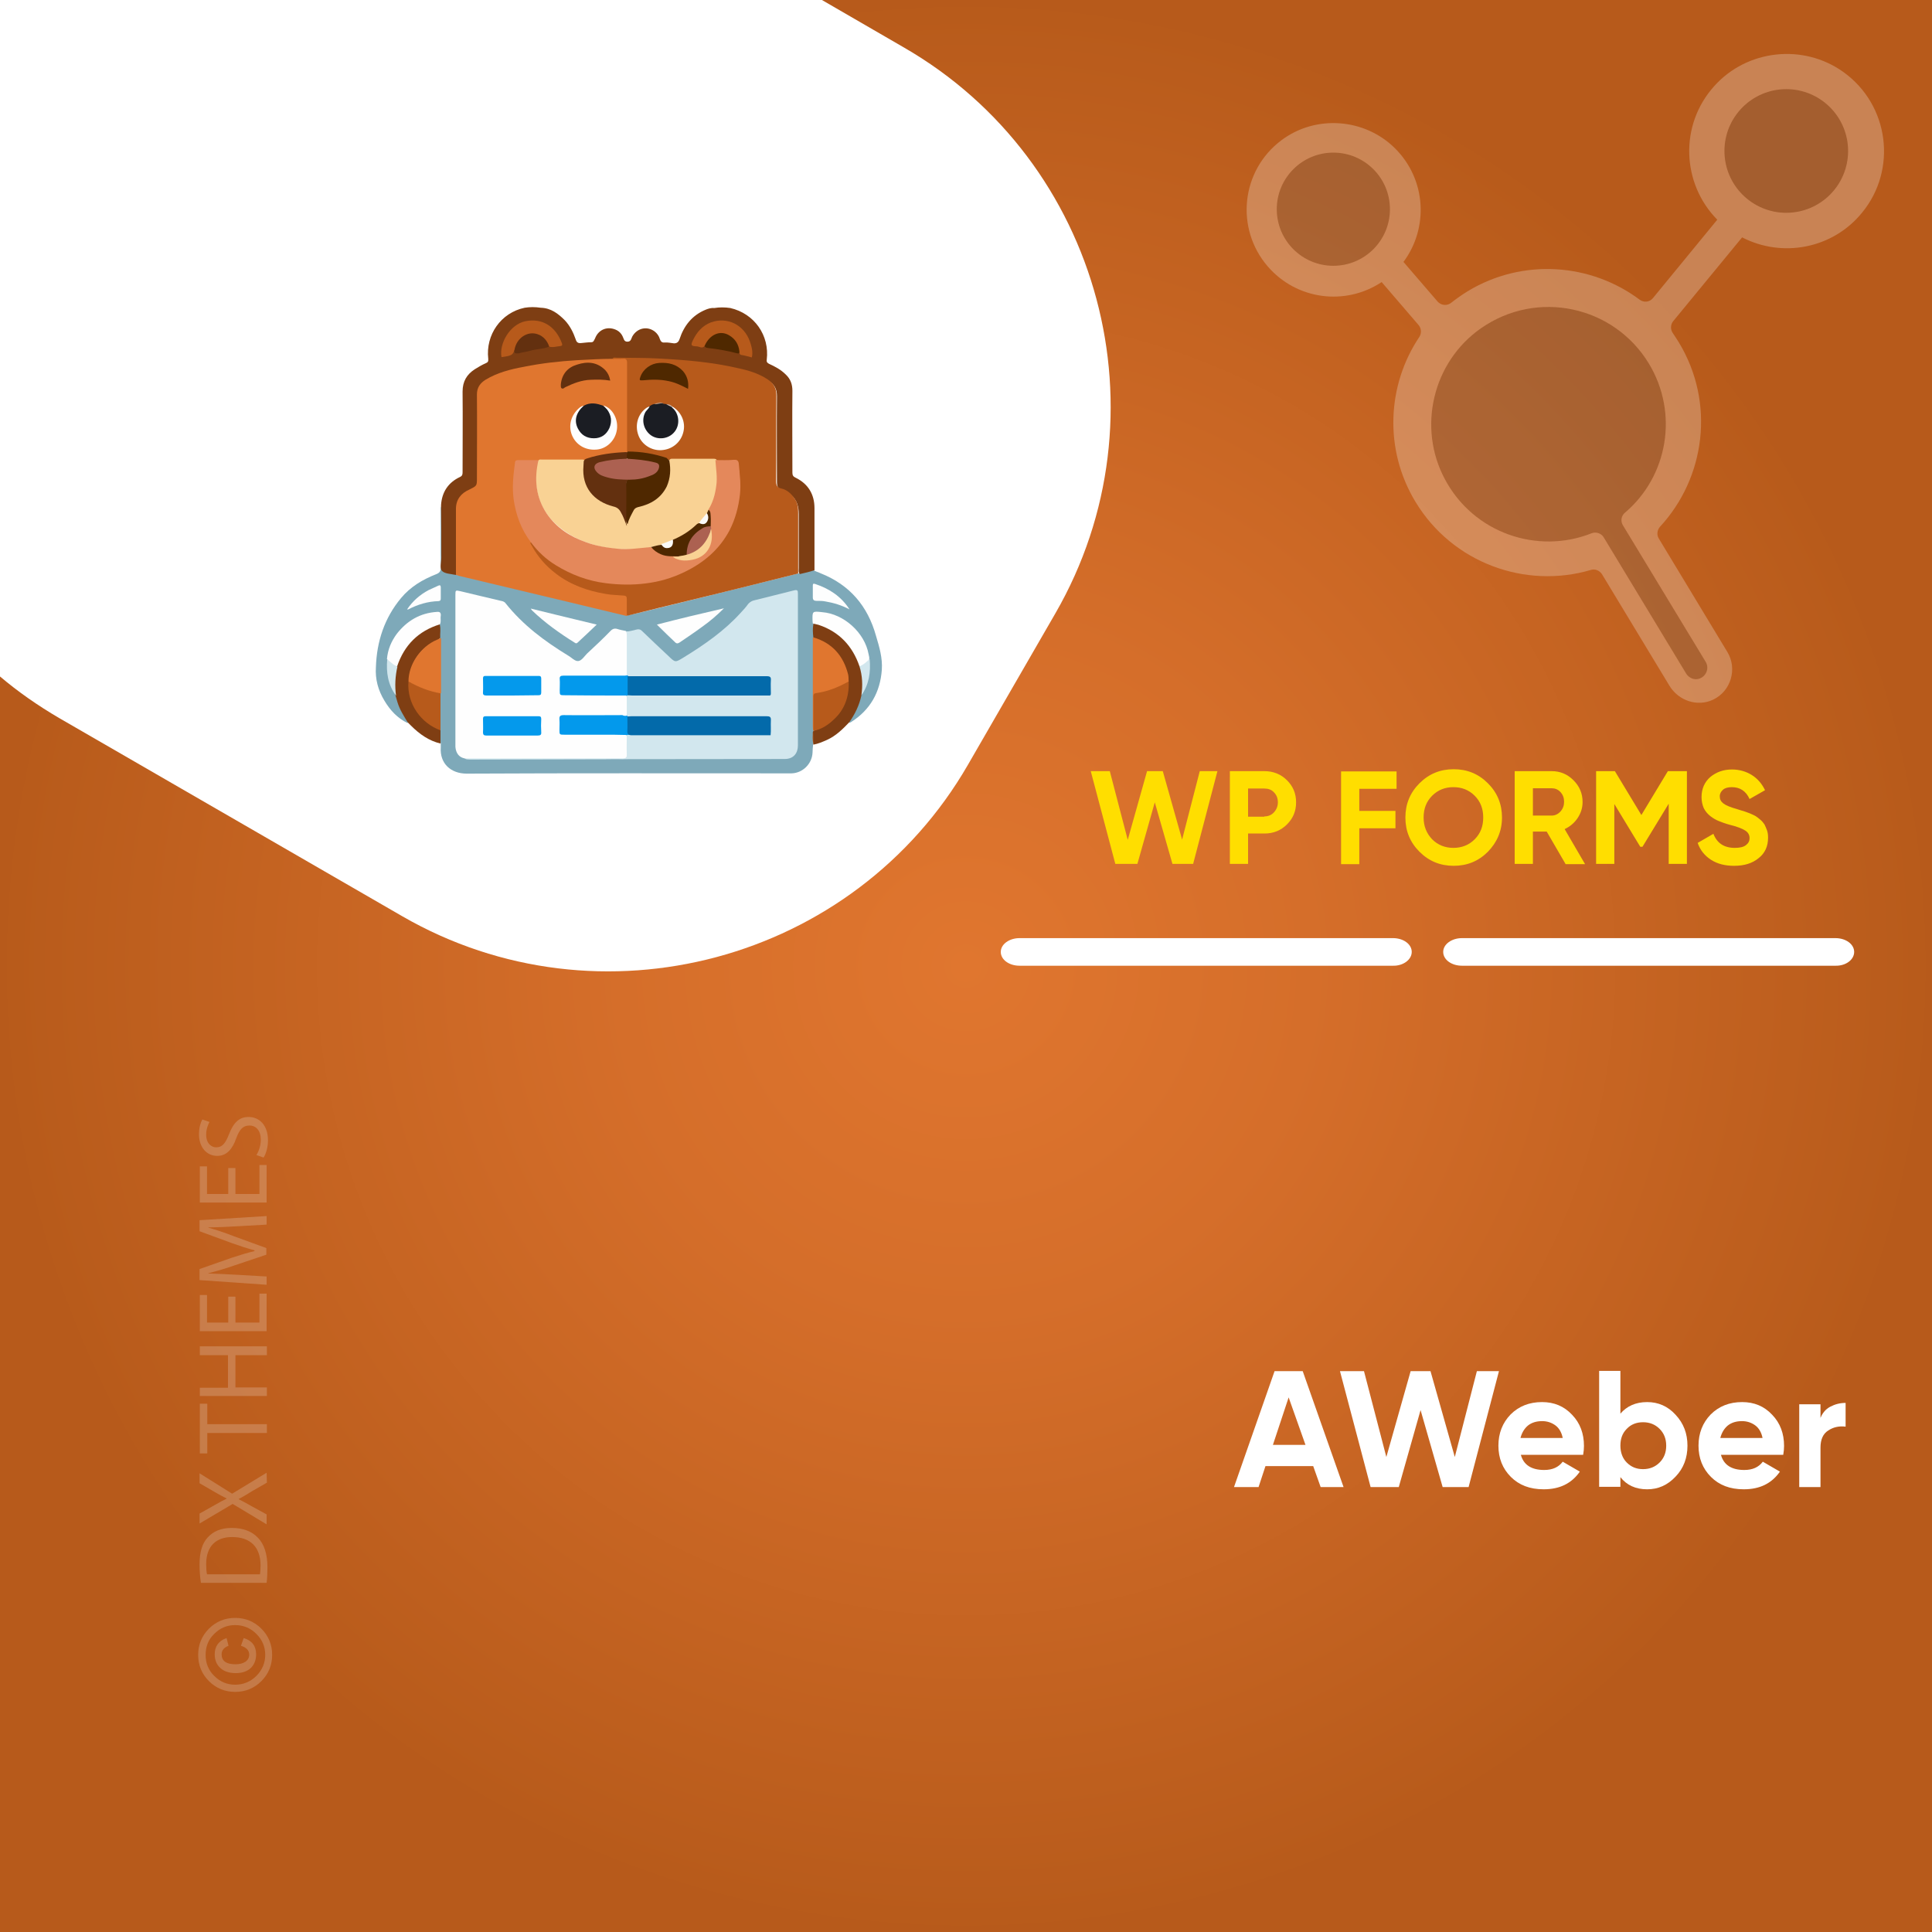 <?xml version="1.0" encoding="UTF-8"?>
<!-- Generator: Adobe Illustrator 26.0.1, SVG Export Plug-In . SVG Version: 6.00 Build 0)  -->
<svg xmlns="http://www.w3.org/2000/svg" xmlns:xlink="http://www.w3.org/1999/xlink" version="1.1" id="Layer_1" x="0px" y="0px" viewBox="0 0 700 700" style="enable-background:new 0 0 700 700;" xml:space="preserve">
<rect x="0" y="0" width="700" height="700" fill="#808080" stroke="none"/>
<style type="text/css">
	.st0{fill:url(#SVGID_1_);}
	.st1{fill:#FFFFFF;}
	.st2{fill:none;}
	.st3{fill:#FFDE00;}
	.st4{opacity:0.21;}
	.st5{fill:#F6F6F6;}
	.st6{opacity:0.25;}
	.st7{fill:#6B6B6B;}
	.st8{fill:#7EA9B9;}
	.st9{fill:#7E3E13;}
	.st10{fill:#7F3E13;}
	.st11{fill:#B75A1B;}
	.st12{fill:#E0762F;}
	.st13{fill:#FEFEFE;}
	.st14{fill:#D2E7EE;}
	.st15{fill:#FDFEFE;}
	.st16{fill:#D2E7ED;}
	.st17{fill:#63300F;}
	.st18{fill:#4F2800;}
	.st19{fill:#F9D294;}
	.st20{fill:#E4885B;}
	.st21{fill:#1B1D23;}
	.st22{fill:#B89076;}
	.st23{fill:#CEB8AB;}
	.st24{fill:#0399EC;}
	.st25{fill:#0499EC;}
	.st26{fill:#036AAA;}
	.st27{fill:#FBFAF9;}
	.st28{fill:#FAF9F8;}
	.st29{fill:#AC6151;}
</style>
<radialGradient id="SVGID_1_" cx="350.495" cy="350.244" r="349.711" gradientTransform="matrix(1.001 0 0 1.001 -0.784 -0.533)" gradientUnits="userSpaceOnUse">
	<stop offset="0" style="stop-color:#E0762F"></stop>
	<stop offset="0.358" style="stop-color:#D56E2A"></stop>
	<stop offset="0.986" style="stop-color:#B85B1B"></stop>
	<stop offset="1" style="stop-color:#B75A1B"></stop>
</radialGradient>
<rect class="st0" width="700" height="700"></rect>
<path class="st1" d="M327.5,17.2L297.8,0H0v245.1c6.6,5.6,13.8,10.6,21.5,15.1l124.3,71.8c71.4,41.2,163.7,16.5,204.9-54.9  l31.7-54.9C423.7,150.6,399,58.4,327.5,17.2z"></path>
<g>
	<rect x="353" y="279.4" class="st2" width="330.2" height="57.9"></rect>
	<path class="st3" d="M404.1,313l-8.9-33.6h6.9l6.5,24.9l7-24.9h5.7l7,24.8l6.4-24.8h6.4l-8.8,33.6h-7.5l-6.4-22.3l-6.3,22.3H404.1z   "></path>
	<path class="st3" d="M458.1,279.4c3.2,0,6,1.1,8.2,3.3c2.2,2.2,3.3,4.8,3.3,8s-1.1,5.8-3.3,8c-2.2,2.2-4.9,3.3-8.2,3.3h-5.9v11   h-6.6v-33.6H458.1z M458.1,295.8c1.4,0,2.6-0.5,3.5-1.5c0.9-1,1.4-2.2,1.4-3.6c0-1.5-0.5-2.7-1.4-3.6c-0.9-1-2.1-1.4-3.5-1.4h-5.9   v10.2H458.1z"></path>
	<path class="st3" d="M505.9,285.8h-13.4v8h13.1v6.3h-13.1v13h-6.6v-33.6h20.1V285.8z"></path>
	<path class="st3" d="M539.1,308.6c-3.4,3.4-7.5,5.1-12.4,5.1s-9-1.7-12.4-5.1c-3.4-3.4-5.1-7.5-5.1-12.4s1.7-9,5.1-12.4   c3.4-3.4,7.5-5.1,12.4-5.1s9,1.7,12.4,5.1c3.4,3.4,5.1,7.5,5.1,12.4S542.4,305.2,539.1,308.6z M518.9,304.1   c2.1,2.1,4.7,3.1,7.7,3.1s5.6-1,7.7-3.1c2.1-2.1,3.1-4.7,3.1-7.9c0-3.2-1-5.8-3.1-7.9c-2.1-2.1-4.7-3.1-7.7-3.1s-5.6,1-7.7,3.1   c-2.1,2.1-3.1,4.7-3.1,7.9C515.8,299.4,516.9,302,518.9,304.1z"></path>
	<path class="st3" d="M567.2,313l-6.8-11.7h-5V313h-6.6v-33.6h13.4c3.1,0,5.7,1.1,7.9,3.3c2.2,2.2,3.3,4.8,3.3,7.9   c0,2.1-0.6,4-1.8,5.8c-1.2,1.8-2.8,3.1-4.7,4l7.4,12.7H567.2z M555.4,285.6v9.9h6.8c1.2,0,2.3-0.5,3.2-1.5c0.9-1,1.3-2.2,1.3-3.5   c0-1.4-0.4-2.5-1.3-3.5c-0.9-1-2-1.4-3.2-1.4H555.4z"></path>
	<path class="st3" d="M611.2,279.4V313h-6.6v-21.8l-9.5,15.6l-0.8,0l-9.4-15.5V313h-6.6v-33.6h6.8l9.6,15.9l9.6-15.9H611.2z"></path>
	<path class="st3" d="M628.3,313.7c-3.3,0-6.1-0.7-8.4-2.2c-2.3-1.5-3.9-3.5-4.8-6.1l5.7-3.3c1.3,3.4,3.9,5.1,7.7,5.1   c1.9,0,3.2-0.3,4.1-1c0.9-0.7,1.3-1.5,1.3-2.5c0-1.2-0.5-2.1-1.6-2.8c-1.1-0.7-2.9-1.4-5.7-2.1c-1.5-0.4-2.8-0.9-3.8-1.3   c-1-0.4-2.1-1-3.1-1.8c-1-0.8-1.8-1.7-2.4-2.9c-0.5-1.2-0.8-2.5-0.8-4c0-3,1.1-5.5,3.2-7.3c2.2-1.8,4.8-2.7,7.8-2.7   c2.7,0,5.1,0.7,7.2,2c2.1,1.3,3.7,3.2,4.8,5.5l-5.6,3.2c-1.3-2.9-3.5-4.3-6.4-4.3c-1.4,0-2.5,0.3-3.2,0.9s-1.2,1.4-1.2,2.4   c0,1.1,0.4,1.9,1.3,2.6c0.9,0.7,2.6,1.4,5.1,2.1c1,0.3,1.8,0.6,2.3,0.7c0.5,0.2,1.2,0.4,2.2,0.8c0.9,0.4,1.6,0.7,2.1,1   c0.5,0.3,1.1,0.8,1.7,1.3c0.6,0.5,1.1,1.1,1.5,1.7c0.3,0.6,0.6,1.3,0.9,2.1s0.4,1.7,0.4,2.7c0,3.1-1.1,5.6-3.4,7.4   C634.9,312.8,632,313.7,628.3,313.7z"></path>
</g>
<g>
	<rect x="110.9" y="382" class="st2" width="558.7" height="271.7"></rect>
	<path class="st1" d="M478.5,538.8l-2.7-7.6h-17.3l-2.5,7.6h-8.9l14.7-42H472l14.8,42H478.5z M461.2,523.5H473l-6.1-17.2   L461.2,523.5z"></path>
	<path class="st1" d="M496.6,538.8l-11.1-42h8.7l8.1,31.1l8.8-31.1h7.2l8.8,31.1l8-31.1h8l-11,42h-9.4l-8-27.9l-7.9,27.9H496.6z"></path>
	<path class="st1" d="M551,527c1,3.8,3.9,5.6,8.5,5.6c3,0,5.2-1,6.7-3l6.2,3.6c-3,4.3-7.3,6.4-13.1,6.4c-5,0-8.9-1.5-11.9-4.5   s-4.5-6.8-4.5-11.3c0-4.5,1.5-8.3,4.4-11.3c3-3,6.8-4.5,11.4-4.5c4.4,0,8,1.5,10.9,4.6c2.9,3,4.3,6.8,4.3,11.3c0,1-0.1,2.1-0.3,3.2   H551z M550.9,521h15.3c-0.4-2-1.3-3.6-2.7-4.6c-1.4-1-3-1.5-4.7-1.5c-2.1,0-3.8,0.5-5.2,1.6C552.3,517.6,551.4,519.1,550.9,521z"></path>
	<path class="st1" d="M596.8,508c4,0,7.5,1.5,10.3,4.6c2.9,3.1,4.3,6.8,4.3,11.2s-1.4,8.2-4.3,11.2c-2.9,3.1-6.3,4.6-10.3,4.6   c-4.2,0-7.4-1.5-9.7-4.4v3.5h-7.7v-42h7.7v15.5C589.4,509.5,592.6,508,596.8,508z M589.4,529.9c1.6,1.6,3.5,2.4,5.9,2.4   c2.4,0,4.4-0.8,6-2.4c1.6-1.6,2.4-3.6,2.4-6.1c0-2.5-0.8-4.5-2.4-6.1c-1.6-1.6-3.6-2.4-6-2.4c-2.4,0-4.4,0.8-5.9,2.4   c-1.6,1.6-2.3,3.6-2.3,6.1C587.1,526.3,587.9,528.4,589.4,529.9z"></path>
	<path class="st1" d="M623.5,527c1,3.8,3.9,5.6,8.5,5.6c3,0,5.2-1,6.7-3l6.2,3.6c-3,4.3-7.3,6.4-13.1,6.4c-5,0-8.9-1.5-11.9-4.5   s-4.5-6.8-4.5-11.3c0-4.5,1.5-8.3,4.4-11.3c3-3,6.8-4.5,11.4-4.5c4.4,0,8,1.5,10.9,4.6c2.9,3,4.3,6.8,4.3,11.3c0,1-0.1,2.1-0.3,3.2   H623.5z M623.3,521h15.3c-0.4-2-1.3-3.6-2.7-4.6c-1.4-1-3-1.5-4.7-1.5c-2.1,0-3.8,0.5-5.2,1.6C624.7,517.6,623.8,519.1,623.3,521z"></path>
	<path class="st1" d="M659.5,514c0.7-1.9,1.9-3.4,3.6-4.3s3.5-1.4,5.6-1.4v8.6c-2.4-0.3-4.5,0.2-6.3,1.4c-1.9,1.2-2.8,3.3-2.8,6.2   v14.3h-7.7v-30h7.7V514z"></path>
</g>
<g>
	<path class="st1" d="M511.5,344.9c0-2.8-3-5-6.8-5H369.4c-3.7,0-6.8,2.2-6.8,5c0,2.8,3,5,6.8,5h135.3   C508.4,350,511.5,347.7,511.5,344.9z"></path>
	<path class="st1" d="M671.8,344.9c0-2.8-3-5-6.8-5H529.7c-3.7,0-6.8,2.2-6.8,5c0,2.8,3,5,6.8,5H665   C668.8,350,671.8,347.7,671.8,344.9z"></path>
</g>
<g class="st4">
	<rect x="71.1" y="401.9" class="st2" width="42.3" height="211"></rect>
	<path class="st5" d="M71.8,599.6c0-3.7,1.3-6.9,3.9-9.5s5.8-3.9,9.5-3.9s6.9,1.3,9.5,3.9s3.9,5.8,3.9,9.5s-1.3,6.9-3.9,9.5   s-5.8,3.9-9.5,3.9s-6.9-1.3-9.5-3.9S71.8,603.3,71.8,599.6z M74.5,599.6c0,3,1,5.5,3.1,7.6s4.6,3.2,7.6,3.2s5.6-1.1,7.7-3.2   s3.2-4.7,3.2-7.6c0-3-1.1-5.5-3.2-7.6s-4.7-3.2-7.7-3.2s-5.5,1.1-7.6,3.2C75.5,594,74.5,596.6,74.5,599.6z M87.3,596.3l1-2.8   c3,0.9,4.5,2.9,4.5,5.9c0,2.1-0.7,3.8-2,5s-3.1,1.8-5.4,1.8s-4.2-0.6-5.5-1.8c-1.4-1.2-2.1-2.9-2.1-5c0-2.9,1.4-4.9,4.3-5.9   l0.7,2.8c-1.6,0.6-2.5,1.6-2.5,3.1c0,2.4,1.7,3.6,5,3.6c1.5,0,2.7-0.3,3.6-0.9c0.9-0.6,1.4-1.5,1.4-2.6   C90.3,598,89.3,596.9,87.3,596.3z"></path>
	<path class="st5" d="M72.8,573.5c-0.3-1.9-0.5-4.2-0.5-6.7c0-4.5,1-7.7,3-9.8c2-2.2,4.8-3.4,8.7-3.4c4,0,7.2,1.2,9.4,3.5   c2.3,2.3,3.5,6,3.5,10.7c0,2.2-0.1,4.1-0.3,5.7H72.8z M94.2,570.4c0.1-0.8,0.2-1.9,0.2-3.2c0-6.7-3.7-10.3-10.3-10.3   c-5.7,0-9.4,3.2-9.4,9.8c0,1.6,0.1,2.8,0.3,3.7H94.2z"></path>
	<path class="st5" d="M96.7,537.2l-5.4,3.1c-2.1,1.3-3.4,2.1-4.8,2.8v0.1c1.4,0.7,2.7,1.4,4.8,2.6l5.3,2.9v3.6l-12.3-7.4l-12,7.1   v-3.6l5.7-3.2c1.6-0.9,2.8-1.6,4.1-2.2v-0.1c-1.4-0.7-2.6-1.3-4.1-2.2l-5.7-3.3v-3.6l11.8,7.4l12.5-7.6L96.7,537.2L96.7,537.2z"></path>
	<path class="st5" d="M75.1,519.2v7.4h-2.7v-18h2.7v7.4h21.6v3.2H75.1z"></path>
	<path class="st5" d="M72.4,502.8h10.2V491H72.4v-3.2h24.3v3.2H85.3v11.7h11.4v3.1H72.4V502.8z"></path>
	<path class="st5" d="M85.3,469.8v9.4H94v-10.5h2.6v13.6H72.4v-13.1H75v10h7.7v-9.4H85.3z"></path>
	<path class="st5" d="M86,444.3c-3.4,0.2-7.5,0.4-10.5,0.4v0.1c2.8,0.8,5.9,1.8,9.2,3.1l11.8,4.3v2.4l-11.6,3.9   c-3.4,1.2-6.6,2.1-9.4,2.8v0.1c3,0.1,7.1,0.3,10.7,0.5l10.4,0.6v3l-24.3-1.7v-4l11.7-4.1c3-1,5.7-1.8,8.2-2.4V453   c-2.4-0.6-5.1-1.5-8.2-2.6l-11.7-4.3v-4l24.3-1.5v3.1L86,444.3z"></path>
	<path class="st5" d="M85.3,423.2v9.4H94v-10.5h2.6v13.6H72.4v-13.1H75v10h7.7v-9.4H85.3z"></path>
	<path class="st5" d="M92.9,418.5c0.9-1.4,1.6-3.5,1.6-5.6c0-3.2-1.7-5.1-4.1-5.1c-2.3,0-3.6,1.3-4.8,4.6c-1.4,4-3.5,6.4-6.9,6.4   c-3.8,0-6.6-3.1-6.6-7.8c0-2.5,0.6-4.3,1.2-5.4l2.6,0.9c-0.4,0.8-1.2,2.4-1.2,4.6c0,3.3,2,4.6,3.6,4.6c2.3,0,3.4-1.5,4.7-4.8   c1.6-4.1,3.6-6.2,7.1-6.2c3.7,0,7,2.8,7,8.5c0,2.3-0.7,4.9-1.6,6.2L92.9,418.5z"></path>
</g>
<g class="st6">
	<path class="st1" d="M667.9,26.1c-14.5-10.4-34.9-8.2-46.8,5.1c-12.7,14.1-11.8,35.3,1.1,48.4L598.9,108c-1.2,1.5-3.3,1.7-4.8,0.6   c-17.6-13.2-42.3-15.2-62.3-3.1c-2.1,1.3-4.1,2.7-6,4.2c-1.5,1.2-3.6,1-4.9-0.4l-12.4-14.4c9.1-12.2,8.4-29.8-3.1-41.2   c-11-10.9-28.7-12.2-41.1-2.9c-14.7,11-16.8,32-5,45.7c10.5,12.2,28.2,14.4,41.3,5.7l13.4,15.6c1,1.2,1.1,2.9,0.3,4.2   c-11.7,17.4-13,40.8-1.4,59.9c13.4,22.1,39.8,31.6,63.5,24.6c1.5-0.5,3.1,0.2,4,1.5l24.5,40.5c3.3,5.4,10.1,7.7,15.8,5   c6.5-3.1,8.8-11.2,5.2-17.2L601,195.1c-0.8-1.3-0.6-3,0.4-4.2c16.5-17.8,20.1-45,6.9-66.8c-0.7-1.2-1.5-2.3-2.2-3.4   c-0.9-1.3-0.9-3,0.1-4.3l25-30.4c14.5,7.5,32.8,4.2,43.5-9C687.4,61.5,684.6,38.1,667.9,26.1z"></path>
	<path class="st7" d="M597.4,131.7c-12.7-20.9-40.5-27-60.9-12.7c-17.4,12.2-23,35.9-13,54.6c10.4,19.6,33.6,27.4,53.2,19.6   c1.6-0.6,3.4,0,4.3,1.4l29.9,49.4c0.9,1.5,2.7,2.4,4.4,2c2.9-0.7,4.1-3.9,2.7-6.2l-30-49.5c-0.9-1.5-0.6-3.4,0.7-4.5   C604.3,172.6,608.3,149.7,597.4,131.7z"></path>
	<circle class="st7" cx="483.1" cy="75.8" r="20.5"></circle>
	<circle class="st7" cx="647.2" cy="54.7" r="22.4"></circle>
</g>
<g>
	<path class="st8" d="M294.6,206.4c0.7,0.7,1.8,0.8,2.7,1.3c10.6,4.2,17.1,11.9,20.1,22.7c1.2,4,2.4,8,2.1,12.3   c-0.6,8.1-4.2,14.5-11.1,18.9c-0.2,0.1-0.4,0.2-0.6,0.3c-0.2-0.3-0.1-0.6,0.1-0.9c1.9-2.5,3-5.3,3.7-8.4c0.1-0.2,0.2-0.4,0.3-0.6   c2.6-3.9,3.2-8.2,2.9-12.8c-0.6-9-9.2-17-18.1-16.9c-1.5,0-1.6,0.1-1.6,1.7c0,0.8,0,1.6-0.1,2.4c-0.3,1.7,0,3.2,0,4.9   c-0.1,0.7-0.1,1.6-0.1,2.3c0,10.4-0.1,20.9-0.1,31.2c-0.1,1.6,0.1,3.2-0.1,4.8c0,0.1,0,0.2-0.1,0.2c-0.1,0.9-0.2,2-0.2,2.9   c-0.2,4.1-3.6,7.4-7.6,7.5c-0.5,0-1,0-1.6,0c-38.7,0-77.4-0.1-116.1,0.1c-5.8,0-9.8-3.7-9.4-9.5c0-0.5,0-0.9,0-1.5   c-0.8-1.6-0.3-3.2-0.4-4.8c0-4.4-0.1-8.9,0-13.3c-0.1-6.6-0.1-13.2,0-19.8c0-1.6,0-3.2-0.1-4.8c0-0.9,0.1-1.9,0.1-2.8   c0-1.6-0.2-1.8-1.8-1.6c-2.6,0.3-5.1,0.9-7.3,2.4c-5.3,3.4-8.7,8.1-9.4,14.5c0,2.6-0.1,5.1,0.6,7.8c0.5,1.8,1.3,3.5,2.3,5   c0.4,0.5,0.4,1.2,0.6,1.7c0.7,2.4,1.6,4.6,2.9,6.7c0.3,0.5,0.8,0.9,0.5,1.7c-3.7-1.8-6.3-4.6-8.4-8.1c-2.3-3.8-3.4-7.8-3.1-12.2   c0.3-9.3,3.1-17.8,9.1-25c3.4-4.1,7.8-6.7,12.6-8.6c1.3-0.5,1.8-1,1.8-2.5c-0.1-6.8,0-13.7,0-20.5c0-0.5-0.1-1.2,0.2-1.7   c0.7,0.6,0.5,1.4,0.5,2.1c0,6.5,0,12.9,0,19.4c0,2.2,0,2.2,2.2,2.7c0.8,0.2,1.8,0.4,2.6,0.6c20.6,4.8,41.3,9.9,62,14.8   c4.4-0.9,8.8-2.1,13.1-3.1c16.2-4,32.6-8,48.8-12.1c1.4-0.3,2.6-0.6,4-0.9C293.5,206.4,294,206.1,294.6,206.4z"></path>
	<path class="st9" d="M165.3,208.3c-0.1,0-0.2,0-0.3,0c-1.7-0.4-3.8-0.4-4.8-1.4c-1-1-0.3-3.1-0.3-4.8c0-6.4,0-12.7-0.1-19.1   c0.3-4.7,2.6-8.2,6.9-10.2c0.8-0.4,0.9-0.9,0.9-1.7c0-9.7,0.1-19.5,0-29.2c0-3.7,1.5-6.2,4.4-8.1c1.3-0.8,2.6-1.6,4-2.2   c0.7-0.3,1-0.6,0.9-1.6c-1-8.7,4.6-16.7,13.2-18.5c1.9-0.3,3.8-0.3,5.8,0c3.7,0.1,6.3,2.1,8.7,4.5c1.9,2,3.1,4.4,4,7   c0.3,1,0.8,1.4,1.9,1.3c1.3-0.1,2.4-0.3,3.7-0.3c0.9,0,1-0.7,1.4-1.4c1.3-3.4,4.8-4.6,8-2.9c0.9,0.5,1.6,1.3,2,2.2   c0.4,0.7,0.4,1.9,1.7,1.9c1.4,0,1.4-1.2,1.8-1.9c1.7-3,5.3-3.9,8.1-1.8c0.9,0.7,1.6,1.7,1.9,2.8c0.3,0.8,0.7,1.3,1.7,1.2   c1.2-0.1,2.3,0.2,3.4,0.3c1,0,1.6-0.4,2-1.5c1.6-4.9,4.6-8.7,9.5-10.7c1-0.4,2-0.7,3.1-0.6c1.9-0.3,3.8-0.3,5.8,0   c8.7,2,14.3,9.9,13.2,18.8c-0.1,0.7,0.1,1,0.8,1.4c2.2,1,4.3,2.1,6.1,3.9c1.7,1.6,2.4,3.5,2.4,5.9c-0.1,9.9,0,19.8,0,29.7   c0,0.9,0.3,1.4,1.2,1.8c4.5,2.2,6.8,6,6.8,11c0,7.5,0,15,0,22.5c-1.8,0.6-3.6,1-5.3,1.4c-0.6-0.6-0.4-1.5-0.4-2.2   c0-6.5,0-13,0-19.5c0-2.7-0.6-5.1-2.8-7c-0.7-0.6-1.6-1.2-2.5-1.5c-2.5-0.9-2.6-1.2-2.6-3.9c0-10.2-0.1-20.2,0-30.4   c0-2.5-0.9-4.2-2.9-5.4c-2-1.4-4.3-2.2-6.6-2.9c-6-1.9-12.2-2.8-18.3-3.5c-7-0.7-13.9-1.2-21-1.3c-2.8,0-5.6-0.3-8.4-0.3   c-0.5,0-1.2,0-1.7,0.2c-3.2,0.2-6.4,0.2-9.6,0.4c-10.5,0.6-20.9,1.6-30.8,4.8c-1.8,0.6-3.6,1.4-5.1,2.4c-2,1.3-3,2.9-2.9,5.4   c0.1,10.2,0,20.3,0,30.5c0,2.6-0.1,2.7-2.5,3.7c-3.7,1.5-5.2,3.8-5.2,7.8c0,7,0,13.9,0,21C165.8,206.9,165.9,207.7,165.3,208.3z"></path>
	<path class="st10" d="M312.1,252c-0.8,3.6-2.3,6.7-4.4,9.7c-2.4,2.5-4.8,4.9-8.1,6.4c-1.6,0.7-3.2,1.4-4.9,1.7c0.1,0,0.1-0.1,0-0.1   c-0.3-1.5-0.1-2.9-0.2-4.3c0-0.1,0-0.3,0.1-0.4c0.3-0.4,0.7-0.5,1.3-0.7c6.1-2.4,9.9-6.8,11.2-13.3c0.2-1.3,0-2.5,0.2-3.9   c-0.1-6.4-4.6-12.9-10.6-15.1c-0.7-0.2-1.5-0.4-2-1c-0.2-1.7-0.3-3.2,0-4.9c0.7-0.4,1.5-0.1,2.2,0.2c6.9,2.3,11.7,6.9,14.5,13.7   c0.2,0.5,0.4,1.2,0.6,1.8C312.8,245.1,313.3,248.5,312.1,252z"></path>
	<path class="st10" d="M159.6,264.6c0,1.6,0,3.2,0,4.8c-4.2-1-7.6-3.4-10.7-6.5c-0.4-0.4-0.8-0.8-1.2-1.2c-1.4-2.3-2.9-4.6-3.7-7.3   c-0.2-0.8-0.5-1.6-0.7-2.4c-1.4-3.5-0.7-6.9,0.1-10.4c1.5-4.7,4.1-8.7,8-11.8c1.9-1.5,4.1-2.6,6.3-3.5c0.5-0.2,1-0.5,1.6-0.1   c0.5,1.7,0.1,3.2,0.2,4.9c-0.9,1.2-2.5,1.5-3.7,2.3c-4.7,3.2-7.3,7.8-7.6,13.5c0,2.3,0.2,4.5,1,6.7c1.7,4.5,4.7,7.8,9,9.9   C158.8,263.8,159.3,263.9,159.6,264.6z"></path>
	<path class="st11" d="M222,129.8c0.4-0.4,1-0.2,1.5-0.2c5,0.1,10.2,0,15.2,0.3c9.6,0.5,19.3,1.3,28.7,3.5c3.8,0.8,7.5,1.9,10.8,4.1   c2,1.4,3.1,3,3.1,5.7c-0.1,10.4,0,20.9-0.1,31.2c0,1.6,0.5,2.3,1.9,2.6c2.2,0.5,3.7,2,4.9,3.8c1,1.5,1.2,3.2,1.2,4.9   c0,7.3,0,14.8,0,22.1c-5.9,1.5-11.7,2.9-17.6,4.4c-14.8,3.7-29.7,7.2-44.4,10.9c-0.7-0.8-0.3-1.9-0.4-2.9c-0.1-0.6,0-1.4,0-2   c0-2-0.2-2.3-2.3-2.3c-5.4-0.1-10.7-1.3-15.6-3.5c-6.9-3-12.7-7.5-16.3-14.3c-0.3-0.5-1.2-1.2-0.2-1.9c0.4,0.1,0.7,0.4,1,0.7   c5.4,6.7,12.6,10.6,20.7,12.7c9.7,2.5,19.6,2.3,29.1-1c5.4-1.9,10.5-4.6,14.7-8.6c5.8-5.6,8.9-12.4,9.9-20.3   c0.4-3.8,0.2-7.4-0.3-11.1c-0.2-1.5-0.4-1.7-1.9-1.7c-2.2,0-4.4,0.1-6.5-0.1c-5.4-0.2-10.9-0.3-16.3,0.1c-2.8-1-5.8-1.8-8.8-2.2   c-2.2-0.3-4.4-0.3-6.6-0.7c-0.2-0.1-0.3-0.2-0.3-0.4c-0.3-0.7-0.2-1.6-0.2-2.4c0-9.1,0-18.2,0-27.3c0-0.4,0-0.8,0-1.3   c0-2.3,0-2.3-2.3-2.3C223.6,130.3,222.7,130.5,222,129.8z"></path>
	<path class="st12" d="M192.4,196.4c-0.5,0.4,0,0.8,0.2,1.2c2.2,4.1,5.2,7.5,8.9,10.3c5.3,4.1,11.5,6.2,18,7.3   c2.2,0.4,4.4,0.4,6.6,0.6c0.9,0.1,1,0.5,1,1.3c0,2,0,4.1,0,6.1c-8.6-2.1-17.2-4.1-25.8-6.2c-11.7-2.8-23.5-5.6-35.2-8.4   c-0.3-0.1-0.6-0.2-0.9-0.3c0-8,0-15.9,0-23.9c0-3.5,1.9-5.7,4.8-7c2.8-1.4,2.8-1.3,2.8-4.3c0-10.1,0.1-20.1,0-30.2   c0-2.5,1.2-4.1,3.1-5.3c4.3-2.6,9-3.8,13.9-4.7c6.4-1.3,12.8-2,19.3-2.4c4.3-0.2,8.5-0.5,12.8-0.5c1.3,0,2.5,0.1,3.9,0   c1-0.1,1.4,0.3,1.4,1.4c0,10.9,0,21.7,0,32.6c-1,0.7-2.4,0.5-3.6,0.6c-3.2,0.3-6.5,0.8-9.7,1.8c-0.8,0.2-1.4,0.9-2.3,0.9   c-0.4-0.2-0.8-0.4-1.4-0.4c-4.9,0-10-0.2-14.9,0.1c-2.2,0.2-4.4,0.1-6.7,0.1c-1,0-1.6,0.3-1.8,1.4c-1.4,8.1-0.7,15.9,3,23.3   c0.5,1,1.3,2,1.9,3C192.1,195.3,192.5,195.7,192.4,196.4z"></path>
	<path class="st13" d="M168.4,274.8c-2.1-0.4-3.2-1.9-3.4-4.2c0-1,0-2.2,0-3.2c0-17.2,0-34.4,0-51.7c0-1.9,0-1.9,1.8-1.5   c4.9,1.2,9.7,2.3,14.7,3.5c0.6,0.1,1.3,0.3,1.7,0.9c6.3,7.9,14.1,13.7,22.6,18.9c1.3,0.7,2.5,2.2,3.8,2c1.2-0.2,2.2-1.8,3.1-2.7   c2.9-2.7,5.8-5.4,8.6-8.3c0.7-0.7,1.5-0.9,2.4-0.6c0.9,0.3,2,0.5,3,0.7c0.6,0.3,0.7,0.9,0.7,1.6c0,4.4,0,8.9,0,13.3   c0,0.5,0,0.9-0.3,1.4c-0.7,0.5-1.6,0.4-2.3,0.4c-6.5,0-12.9,0-19.4,0c-2.1,0-2.2,0.1-2.2,2.2c0,0.7,0,1.6,0,2.3   c0,1.7,0.1,1.8,1.8,1.8c6.5,0,13.1,0,19.6,0c0.8,0,1.7-0.1,2.3,0.4c0.4,0.6,0.4,1.4,0.4,2.1c-0.1,1.8,0.3,3.7-0.3,5.4   c-0.7,0.5-1.6,0.4-2.3,0.4c-6.4,0-12.9,0-19.3,0c-2.2,0-2.2,0.1-2.2,2.2c0,0.8,0,1.6,0,2.4c0,1,0.5,1.5,1.5,1.5c0.5,0,1.2,0,1.7,0   c6.1,0,12.3,0,18.3,0c0.8,0,1.7-0.1,2.3,0.4c0.6,1,0.3,2.2,0.3,3.4c0,1.2,0,2.4,0,3.6c0,1-0.4,1.6-1.6,1.6c-2.4-0.1-4.8,0-7.2,0   c-16.2,0-32.5,0-48.7,0C169.5,274.9,168.9,275.1,168.4,274.8z"></path>
	<path class="st14" d="M168.4,274.8c10.5,0,21.1,0,31.5,0c8.5,0,17,0,25.5,0c1.3,0,1.8-0.2,1.7-1.7c-0.1-2.2,0-4.5,0-6.7   c0.7-0.6,1.6-0.4,2.3-0.4c15.7,0,31.4,0,47,0c0.7,0,1.5,0.2,2-0.4c0.5-1.6,0.2-3.2,0.2-4.8c0-0.6-0.4-0.9-0.9-0.9   c-0.5,0-1.2,0-1.7,0c-15.4,0-30.7,0-46.1,0c-0.8,0-1.6,0.1-2.4-0.2c-0.2-0.1-0.3-0.2-0.4-0.3c0-2.4,0-4.9,0-7.3   c0.1-0.1,0.3-0.2,0.4-0.3c0.8-0.2,1.6-0.2,2.4-0.2c15.2,0,30.5,0,45.7,0c0.5,0,0.9,0,1.5,0c1.6,0,1.7-0.2,1.7-1.8c0-1,0-2.2,0-3.2   c0-0.7-0.4-1.2-1.2-1.2c-0.5,0-1.2,0-1.7,0c-15.3,0-30.6,0-46,0c-0.8,0-1.6,0.1-2.4-0.1c-0.2-0.1-0.3-0.2-0.4-0.3   c0-4.9,0-9.9,0-14.7c0-0.5,0-1-0.3-1.5c1.3,0,2.5-0.4,3.8-0.7c0.7-0.2,1.4-0.1,1.9,0.4c3.1,3,6.4,6.1,9.6,9.1   c2.6,2.5,2.5,2.5,5.6,0.6c7.5-4.6,14.7-9.6,20.6-16.1c0.8-0.9,1.8-1.9,2.5-2.9c0.7-1,1.7-1.6,2.9-1.8c4.7-1.2,9.4-2.3,14-3.5   c1.3-0.3,1.4,0.1,1.4,1.2c0,18.3,0,36.7,0,55c0,2.6-1.4,4.9-4.8,4.9c-38,0-76.1,0.1-114,0.2C169.7,275.1,169,275.3,168.4,274.8z"></path>
	<path class="st12" d="M294.6,230.9c6.9,2,11,6.7,12.7,13.5c0.2,0.8,0.1,1.7,0.2,2.5c-0.3,0.5-0.7,0.8-1.3,1   c-2.7,1.5-5.6,2.5-8.5,3.1c-2.8,0.6-2.6,0.1-2.6,3.2c0,2.8,0,5.7,0,8.5c0,0.6,0.1,1.4-0.4,1.9l-0.1,0.1l0,0c0-0.4-0.1-0.8-0.1-1.3   c0-10.5,0-21,0-31.4C294.5,231.7,294.4,231.2,294.6,230.9z"></path>
	<path class="st12" d="M148,246.9c0-6.2,4.4-12.6,10.3-15.1c0.5-0.2,0.9-0.4,1.5-0.6c0,6.6,0,13.3,0,19.9c-0.2,0.2-0.5,0.2-0.8,0.2   c-3.6-0.6-6.9-1.9-10.1-3.7C148.4,247.5,148.2,247.2,148,246.9z"></path>
	<path class="st13" d="M311.4,241.4c-2.5-7.3-7.3-12.5-14.8-15c-0.6-0.2-1.4-0.3-2.1-0.5c0-0.3-0.1-0.6-0.1-0.9   c-0.1-3.6-0.1-3.6,3.5-3.2c7.8,0.6,15.4,7.4,16.8,15.2c0.1,0.6,0.4,1.3,0.2,2C314.3,240.3,313.2,241.4,311.4,241.4z"></path>
	<path class="st13" d="M159.4,226.2c-7.8,2.4-12.9,7.5-15.5,15.2c-1.8-0.1-2.8-1.2-3.7-2.6c0.3-3.5,1.6-6.5,3.6-9.2   c3.7-4.7,8.4-7.5,14.5-7.9c1-0.1,1.5,0.2,1.4,1.4C159.5,224.1,159.9,225.2,159.4,226.2z"></path>
	<path class="st11" d="M148,246.9c3.7,2.1,7.5,3.6,11.6,4.3c0,4.5,0,8.9,0,13.4C152.7,262.2,147.3,255,148,246.9z"></path>
	<path class="st13" d="M262.3,220.4c-2.6,2.6-5.2,4.8-7.9,6.7c-2.7,2-5.4,3.8-8.2,5.7c-0.5,0.3-0.9,0.5-1.5,0   c-2.2-2.1-4.4-4.2-6.7-6.5C246.1,224.2,254,222.3,262.3,220.4z"></path>
	<path class="st13" d="M192.3,220.5c8.2,2,15.9,3.9,23.9,5.8c-2.3,2.2-4.6,4.4-6.9,6.5c-0.3,0.3-0.6,0.4-1,0.1   c-5.6-3.5-10.8-7.2-15.5-11.7C192.6,221,192.6,220.9,192.3,220.5z"></path>
	<path class="st15" d="M307.8,220.8c-2.8-1.5-5.8-2.4-8.8-2.9c-1-0.2-2.2-0.2-3.2-0.2c-0.8,0-1.3-0.3-1.3-1.2c0-1.5,0-2.9,0-4.4   c0-0.7,0.3-0.7,0.9-0.5C300.5,213.3,304.8,216.1,307.8,220.8z"></path>
	<path class="st13" d="M147.5,220.8c2-3,4.6-5.3,7.8-7c1.2-0.6,2.3-1,3.5-1.6c0.6-0.3,0.9-0.1,0.9,0.6c0,1.4,0,2.6,0,4   c0,0.6-0.1,0.9-0.8,1c-3.9,0.1-7.5,1.2-11,3C147.8,220.8,147.7,220.8,147.5,220.8z"></path>
	<path class="st16" d="M140.3,238.9c1.2,0.9,2.2,2.1,3.7,2.6c-0.8,3.5-1,7-0.5,10.6C140.5,248,139.9,243.6,140.3,238.9z"></path>
	<path class="st14" d="M311.4,241.4c1.5-0.5,2.5-1.6,3.7-2.6c0.4,4.7-0.2,9.2-3,13.1C312.6,248.4,312.5,244.9,311.4,241.4z"></path>
	<path class="st11" d="M294.6,264.8C294.6,264.8,294.6,264.9,294.6,264.8c0.1,1.6,0.1,3.1,0.1,4.8   C294.3,268,294.5,266.5,294.6,264.8z"></path>
	<path class="st11" d="M255.3,125.3c-0.8,1.2-2,0.2-2.8,0.2c-2.2-0.1-2.3-0.4-1.4-2.3c1.4-2.9,3.4-5.2,6.5-6.4   c5.9-2.1,11.9,0.8,14.1,6.9c0.6,1.9,1.2,3.7,0.7,5.8c-1.3-0.3-2.5-0.7-3.8-0.9c-0.8-0.1-0.5-0.8-0.9-1.3c-0.4-0.3-0.5-0.9-0.6-1.4   c-0.5-1.7-1.6-3-3-4c-2.6-1.7-6-0.7-7.9,2.1C256,124.5,255.9,125.1,255.3,125.3z"></path>
	<path class="st11" d="M186.4,126.8c-0.6,1.8-1,2.1-4.7,2.6c-0.9-4.9,3-11.8,8.6-13c6.3-1.3,11.1,2,13.3,8c0.2,0.6,0.1,0.9-0.6,1   c-1.4,0.1-2.6,0.6-4,0.2c-0.5-0.2-0.6-0.8-0.9-1.3c-1.3-2.2-3.1-3.5-5.7-3.2c-2.5,0.2-4.1,1.8-5.1,4   C187,125.6,187,126.4,186.4,126.8z"></path>
	<path class="st17" d="M186.4,126.8c0.7-4.3,4.7-7,8.4-5.7c2.1,0.7,3.5,2.4,4.2,4.5c-2.2,0.9-4.7,0.8-6.9,1.5   c-1.4,0.4-2.7,0.5-4.1,0.9C186.6,128.2,186.2,127.9,186.4,126.8z"></path>
	<path class="st18" d="M255.3,125.3c1.8-4.1,5.6-5.8,8.9-3.8c2.2,1.3,3.4,3.2,3.7,5.8c0,0.6-0.1,0.9-0.9,0.7   c-3.4-0.9-6.8-1.5-10.4-1.9C256.1,126,255.5,126,255.3,125.3z"></path>
	<path class="st11" d="M294.7,264.8c0-4.1,0-8.3,0-12.4c0-0.9,0.2-1.2,1.2-1.3c4.2-0.6,8-2.2,11.6-4.2c0.2,5.4-1.4,10.1-5.3,13.7   C300,262.7,297.6,264.3,294.7,264.8z"></path>
	<path class="st19" d="M195.2,166.7c0.3-0.3,0.7-0.2,1-0.2c4.8,0,9.5,0,14.4,0c0.6,0,1.2-0.1,1.3,0.7c0.6,1.4,0.2,2.8,0.3,4.2   c0,1.9,0.5,3.7,1.5,5.2c2,3.7,5.3,5.7,9.3,6.6c1.2,0.2,1.9,0.7,2.4,1.7c0.8,1.4,1.5,2.9,1.9,4.4c0.4-2,1.4-3.6,2.5-5.2   c0.4-0.6,1-0.6,1.8-0.8c5-1.3,8.8-4,10.5-9.2c0.6-1.8,0.7-3.7,0.4-5.7c-0.1-0.5-0.3-1.2,0.1-1.7c0.1-0.4,0.5-0.5,0.9-0.5   c5,0,10.1,0,15.2,0c0.3,0,0.5,0.1,0.8,0.2c0.9,2,0.9,4.2,0.9,6.3c0,4.1-0.8,8.1-3,11.6c-0.3,0.4-0.5,0.8-0.8,1.3   c-0.9,1.4-2,2.5-3,3.8c-2.8,2.6-6.1,4.8-9.6,6.3c-1.4,0.5-2.7,1.2-4.2,1.6c-1.3,0.3-2.4,0.6-3.7,0.9c-2.5,0.5-5.1,0.8-7.8,0.8   c-5.2,0.1-10.3-0.5-15.3-2.3c-3-1-5.9-2.4-8.5-4.3c-6.9-4.8-10.4-11.4-10.4-19.8c0-1.6,0.2-3.1,0.5-4.7   C194.6,167.6,194.7,167.1,195.2,166.7z"></path>
	<path class="st20" d="M256.7,184.6c1.6-2.6,2.4-5.4,2.8-8.5c0.5-3.1-0.1-6.3-0.3-9.4c2.2,0,4.5,0.1,6.7-0.1   c1.3-0.1,1.7,0.4,1.8,1.6c0.3,3.7,0.8,7.2,0.4,10.9c-0.5,4.6-1.7,9-3.8,13.1c-3.7,6.9-9.2,11.6-16.2,15c-4.5,2.2-9.2,3.6-14.3,4.2   c-4.7,0.6-9.5,0.5-14.3-0.1c-6.5-0.8-12.6-3.1-18.1-6.5c-3.6-2.2-6.6-5-9.1-8.4c-3.5-4.6-5.4-9.9-6.2-15.5   c-0.6-4.5-0.1-8.9,0.5-13.4c0.1-0.8,0.7-0.8,1.4-0.8c2.4,0,4.7,0,7.1,0c-1.6,6.8-1,13.4,3,19.4c3.5,5.1,8.4,8.3,14.1,10.3   c3.7,1.4,7.5,2,11.4,2.4c4.1,0.4,8.1-0.2,12.2-0.6c1.3,0.5,2.1,1.7,3.2,2.1c1.5,0.6,3,1,4.7,0.9c0.7,0,1.6-0.2,2.3,0.3   c-0.5,0.7-0.5,0.7-1.7,0.6c1.9,0.5,4,1,6.3,0.5c4-0.9,6.6-4,6.6-8.1c0-0.9,0.1-2-0.2-2.9c-0.1-0.3-0.1-0.6-0.1-0.9   C257.3,188.6,257.3,186.6,256.7,184.6z"></path>
	<path class="st18" d="M242.5,166.9c0.6,3.2,0.4,6.3-0.9,9.3c-2.1,4.3-5.8,6.5-10.3,7.5c-0.7,0.2-1.2,0.4-1.6,1   c-0.9,1.7-1.9,3.4-2.3,5.2c-0.7-0.6-0.6-1.6-0.6-2.4c-0.1-4.1-0.1-8.2,0-12.3c0-0.8,0.3-1.6,1.3-1.8c2.2-0.3,4.3-0.4,6.4-1   c1.2-0.3,2.2-0.8,3.1-1.7c1.3-1.3,0.9-2.4-0.7-2.9c-2.7-0.7-5.6-0.8-8.3-1.3c-0.5-0.1-1,0-1.5-0.4c-0.3-0.9-0.6-1.8,0.4-2.5   c4.8,0,9.5,0.8,14,2.3C241.9,166.3,242.2,166.6,242.5,166.9z"></path>
	<path class="st17" d="M227.4,163.9c-0.5,0.8-0.2,1.7-0.3,2.5c-1.2,0.7-2.5,0.5-3.9,0.6c-2,0.2-4,0.4-5.9,0.9   c-1.6,0.4-1.9,1.5-0.8,2.7c0.7,0.8,1.9,1.4,2.9,1.7c2.2,0.6,4.4,1,6.7,1c0.7,0,1.5-0.2,2,0.4c-0.8,0.2-1.2,0.7-1.2,1.7   c0.1,4.4,0,8.8,0,13.2c0,0.4-0.1,0.9,0.2,1.4c0,0.2,0,0.4,0,0.6c-0.7-1.7-1.2-3.4-2.1-4.9c-0.6-1.2-1.4-1.9-2.8-2.2   c-7-1.8-11.5-6.9-10.8-14.7c0-0.5,0.1-1.2,0.1-1.7c0.2-0.5,0.5-0.8,1.2-1c4.6-1.5,9.3-2.1,14.1-2.3   C227.2,163.9,227.3,163.9,227.4,163.9z"></path>
	<path class="st21" d="M240.5,146.3c0.3,0,0.5,0.1,0.8,0.1c0.8,0.1,1.6,0.5,2.3,1c2.2,1.7,2.9,4.3,2.1,7c-0.8,2.5-3.1,4.4-5.7,4.5   c-2.8,0.2-5-0.7-6.5-3.1c-1.4-2.3-1.2-4.7,0.2-7c0.4-0.6,1-1.2,1.6-1.6c0.5-0.3,1-0.7,1.7-0.8C238.2,146.4,239.4,145.5,240.5,146.3   z"></path>
	<path class="st13" d="M235.4,147.2c-0.3,0.8-1,1.3-1.5,2c-1.6,2.8-0.8,6.4,1.8,8.4c2.5,1.9,6.3,1.5,8.4-0.8c2.2-2.3,2.2-6.2,0-8.6   c-0.2-0.2-0.5-0.4-0.7-0.7c0-0.2,0-0.3,0.2-0.2c3.2,1.9,4.9,5.6,4,9.2c-0.9,3.8-4.1,6.4-8,6.6c-3.7,0.2-7.1-2.1-8.3-5.4   c-1.4-3.8-0.1-7.8,2.9-9.9C234.6,147.5,235.1,147.4,235.4,147.2z"></path>
	<path class="st18" d="M249.3,140.9c-2.3-1.2-4.5-2.3-7-2.8c-3.1-0.7-6.3-0.6-9.4-0.3c-1.2,0.1-1.3-0.1-0.9-1.2   c1-2.9,3.8-4.9,6.8-5.1c3.4-0.2,6.3,0.4,8.7,3C249,136.3,249.6,138.4,249.3,140.9z"></path>
	<path class="st22" d="M240.5,146.3c-1.2-0.5-2.3,0.4-3.5,0.1C238.2,146,239.4,145.4,240.5,146.3z"></path>
	<path class="st23" d="M243.6,147.3c-0.1,0.1-0.2,0.1-0.2,0.2c-0.6-0.3-1.4-0.7-2-1C242.3,146.4,243,146.7,243.6,147.3z"></path>
	<path class="st21" d="M211.5,147c2.3-1.3,4.7-0.9,7,0c2.7,1.8,3.8,4.4,2.9,7.3c-0.8,2.9-3.4,4.7-6.4,4.7c-3.1,0-5.7-1.9-6.5-4.6   C207.8,151.2,208.6,148.9,211.5,147z"></path>
	<path class="st13" d="M211.5,147c-2.8,2.5-3.6,5.4-2.1,8.3c1.2,2.3,3.1,3.5,5.8,3.5c2.6,0,4.5-1.3,5.6-3.7c1-2.4,0.7-4.6-0.8-6.7   c-0.4-0.5-0.9-0.9-1.4-1.5c3.5,1,5.7,5.4,4.8,9.4c-0.8,3.7-3.9,6.4-7.4,6.6c-4,0.3-7.4-1.8-8.8-5.3c-1.4-3.6-0.2-7.4,2.8-9.9   C210.4,147.4,210.8,147.1,211.5,147z"></path>
	<path class="st17" d="M221.1,137.9c-2.4-0.4-4.7-0.4-7-0.3c-3.4,0.1-6.4,1.3-9.3,2.7c-0.4,0.2-0.7,0.7-1.3,0.4   c-0.4-0.3-0.3-0.9-0.3-1.5c0.4-3.7,2.5-6.1,5.9-7.1c3.7-1.2,7.2-1,10.2,2C220.3,135.2,220.8,136.3,221.1,137.9z"></path>
	<path class="st24" d="M227.1,259.3c0.1,0,0.2,0.1,0.2,0.1c0.8,1,0.4,2.2,0.5,3.2c0.1,3.1-0.3,3,3,3c15.2,0,30.5,0,45.7,0   c0.8,0,1.8-0.2,2.6,0.5c-0.5,0.3-1,0.1-1.6,0.1c-16.2,0-32.4,0-48.6,0c-0.6,0-1.3,0-1.9,0.1c-1.7,0-3.4-0.1-4.9-0.1   c-5.9,0-11.6,0-17.5,0c-1.9,0-1.9,0-1.9-1.8c0-1.2,0.1-2.4,0-3.6c-0.1-1.3,0.2-1.7,1.6-1.7c7,0.1,14.1,0,21.2,0   C226,259.4,226.6,259.4,227.1,259.3z"></path>
	<path class="st24" d="M227.4,251.9c-0.1,0-0.2,0.1-0.3,0.1c-7.4,0-15,0-22.4-0.1c-1.9,0-1.9,0-1.9-1.8c0-1.4,0.1-2.6,0-4   c-0.1-1,0.3-1.3,1.3-1.3c7.2,0,14.5,0,21.8,0c0.4,0,0.8,0,1.3-0.1c0.1,0,0.2,0.1,0.3,0.1c0.3,0.3,0.4,0.7,0.4,1.2   c0.1,1.6,0.1,3.1,0,4.6C227.8,251.2,227.7,251.6,227.4,251.9z"></path>
	<path class="st25" d="M185.6,252c-3.1,0-6.3,0-9.4,0c-0.9,0-1.3-0.3-1.2-1.2c0.1-1.7,0-3.4,0-5c0-0.6,0.2-0.9,0.8-0.9   c6.5,0,12.9,0,19.4,0c0.8,0,0.9,0.4,0.9,1c0,1.7,0,3.4,0,5c0,0.8-0.3,1-1,1C192,251.9,188.7,252,185.6,252z"></path>
	<path class="st25" d="M185.6,266.5c-3.1,0-6.3,0-9.4,0c-0.8,0-1.2-0.2-1.2-1.2c0.1-1.6,0-3.2,0-4.8c0-0.7,0.2-1,1-1   c6.4,0,12.7,0,19.1,0c0.7,0,1,0.2,1,1c-0.1,1.6-0.1,3.2,0,4.8c0.1,1-0.4,1.2-1.3,1.2C191.8,266.5,188.6,266.5,185.6,266.5z"></path>
	<path class="st26" d="M227.4,251.9c0-2.3,0-4.6,0-6.9c5.8,0,11.6,0,17.4,0c11,0,22,0,33,0c1.2,0,1.6,0.3,1.5,1.5   c-0.1,1.6,0,3.1,0,4.7c0,0.7-0.2,0.9-0.9,0.8c-0.3,0-0.5,0-0.8,0c-16.2,0-32.4,0-48.6,0C228.5,252,227.9,251.9,227.4,251.9z"></path>
	<path class="st26" d="M279.2,266.4c-12.1,0-24.2,0-36.3,0c-4.6,0-9.2,0-13.8,0c-1.4,0-1.9-0.3-1.8-1.7c0.1-1.7,0-3.5,0-5.1   c0.5,0,0.9-0.1,1.5-0.1c16.3,0,32.6,0,48.9,0c1.2,0,1.7,0.2,1.6,1.6C279.2,262.7,279.4,264.6,279.2,266.4z"></path>
	<path class="st18" d="M246.2,201.6c-2.3-0.1-4.6,0.2-6.8-0.8c-1.4-0.6-2.5-1.4-3.5-2.6c1.3-0.3,2.4-0.7,3.7-0.8   c0.2,0.1,0.4,0.2,0.5,0.4c1.6,1.3,3,0.6,3.2-1.4c0-0.3,0-0.5,0.2-0.7c3.4-1.4,6.3-3.2,8.9-5.7c0.2-0.2,0.4-0.3,0.7-0.4   c0.3-0.1,0.7,0,1.2,0c1.2-0.1,2-0.9,1.9-2.2c0-0.4-0.2-0.9-0.1-1.4c0.2-0.4,0.4-0.8,0.6-1.3c0.9,0.6,0.7,1.7,0.8,2.5   c0.1,1.2,0,2.3,0,3.4c-0.1,0.2-0.3,0.3-0.5,0.4c-4.4,1.2-7.1,4.1-7.8,8.6c-0.1,0.5,0,1-0.4,1.5C248,201.6,247.2,202.1,246.2,201.6z   "></path>
	<path class="st27" d="M243.8,195.5c0.2,1.6-0.2,2.7-1.4,3c-1.3,0.3-2.2-0.1-2.7-1.4C241,196.7,242.4,196.1,243.8,195.5z"></path>
	<path class="st28" d="M256.1,185.9c0.6,0.9,0.7,1.9,0.2,2.9c-0.6,1.2-1.6,1.4-3,0.7C254.1,188.1,255.3,187,256.1,185.9z"></path>
	<path class="st29" d="M248.8,201c0-4.3,2-7.4,5.7-9.6c0.9-0.6,2-0.7,3.1-0.7c0,0.3,0,0.6,0.1,0.9c-0.3,4.1-2.6,6.7-6,8.6   C250.8,200.7,249.9,201.5,248.8,201z"></path>
	<path class="st19" d="M248.8,201c4.3-1.2,7-4,8.5-8.2c0.1-0.4,0.2-0.8,0.3-1.3c1.3,5.7-1.4,10.3-6.7,11.3c-3,0.6-5.1,0.3-7.1-1   c0.7-0.3,1.6,0.1,2.3-0.3C247.1,201.4,247.9,201.2,248.8,201z"></path>
	<path class="st29" d="M228.2,173.8c-2.8,0-5.7-0.1-8.4-0.9c-1.4-0.4-2.6-0.8-3.6-1.9c-1.4-1.5-1-2.9,0.9-3.5   c3.2-0.8,6.6-1.2,10-1.3c3.5,0.2,6.9,0.5,10.4,1.4c1.3,0.3,1.5,1,1.2,2.1c-0.5,1.6-1.9,2.3-3.4,2.8   C233,173.4,230.7,173.8,228.2,173.8z"></path>
</g>
<g>
</g>
<g>
</g>
<g>
</g>
<g>
</g>
<g>
</g>
<g>
</g>
</svg>
